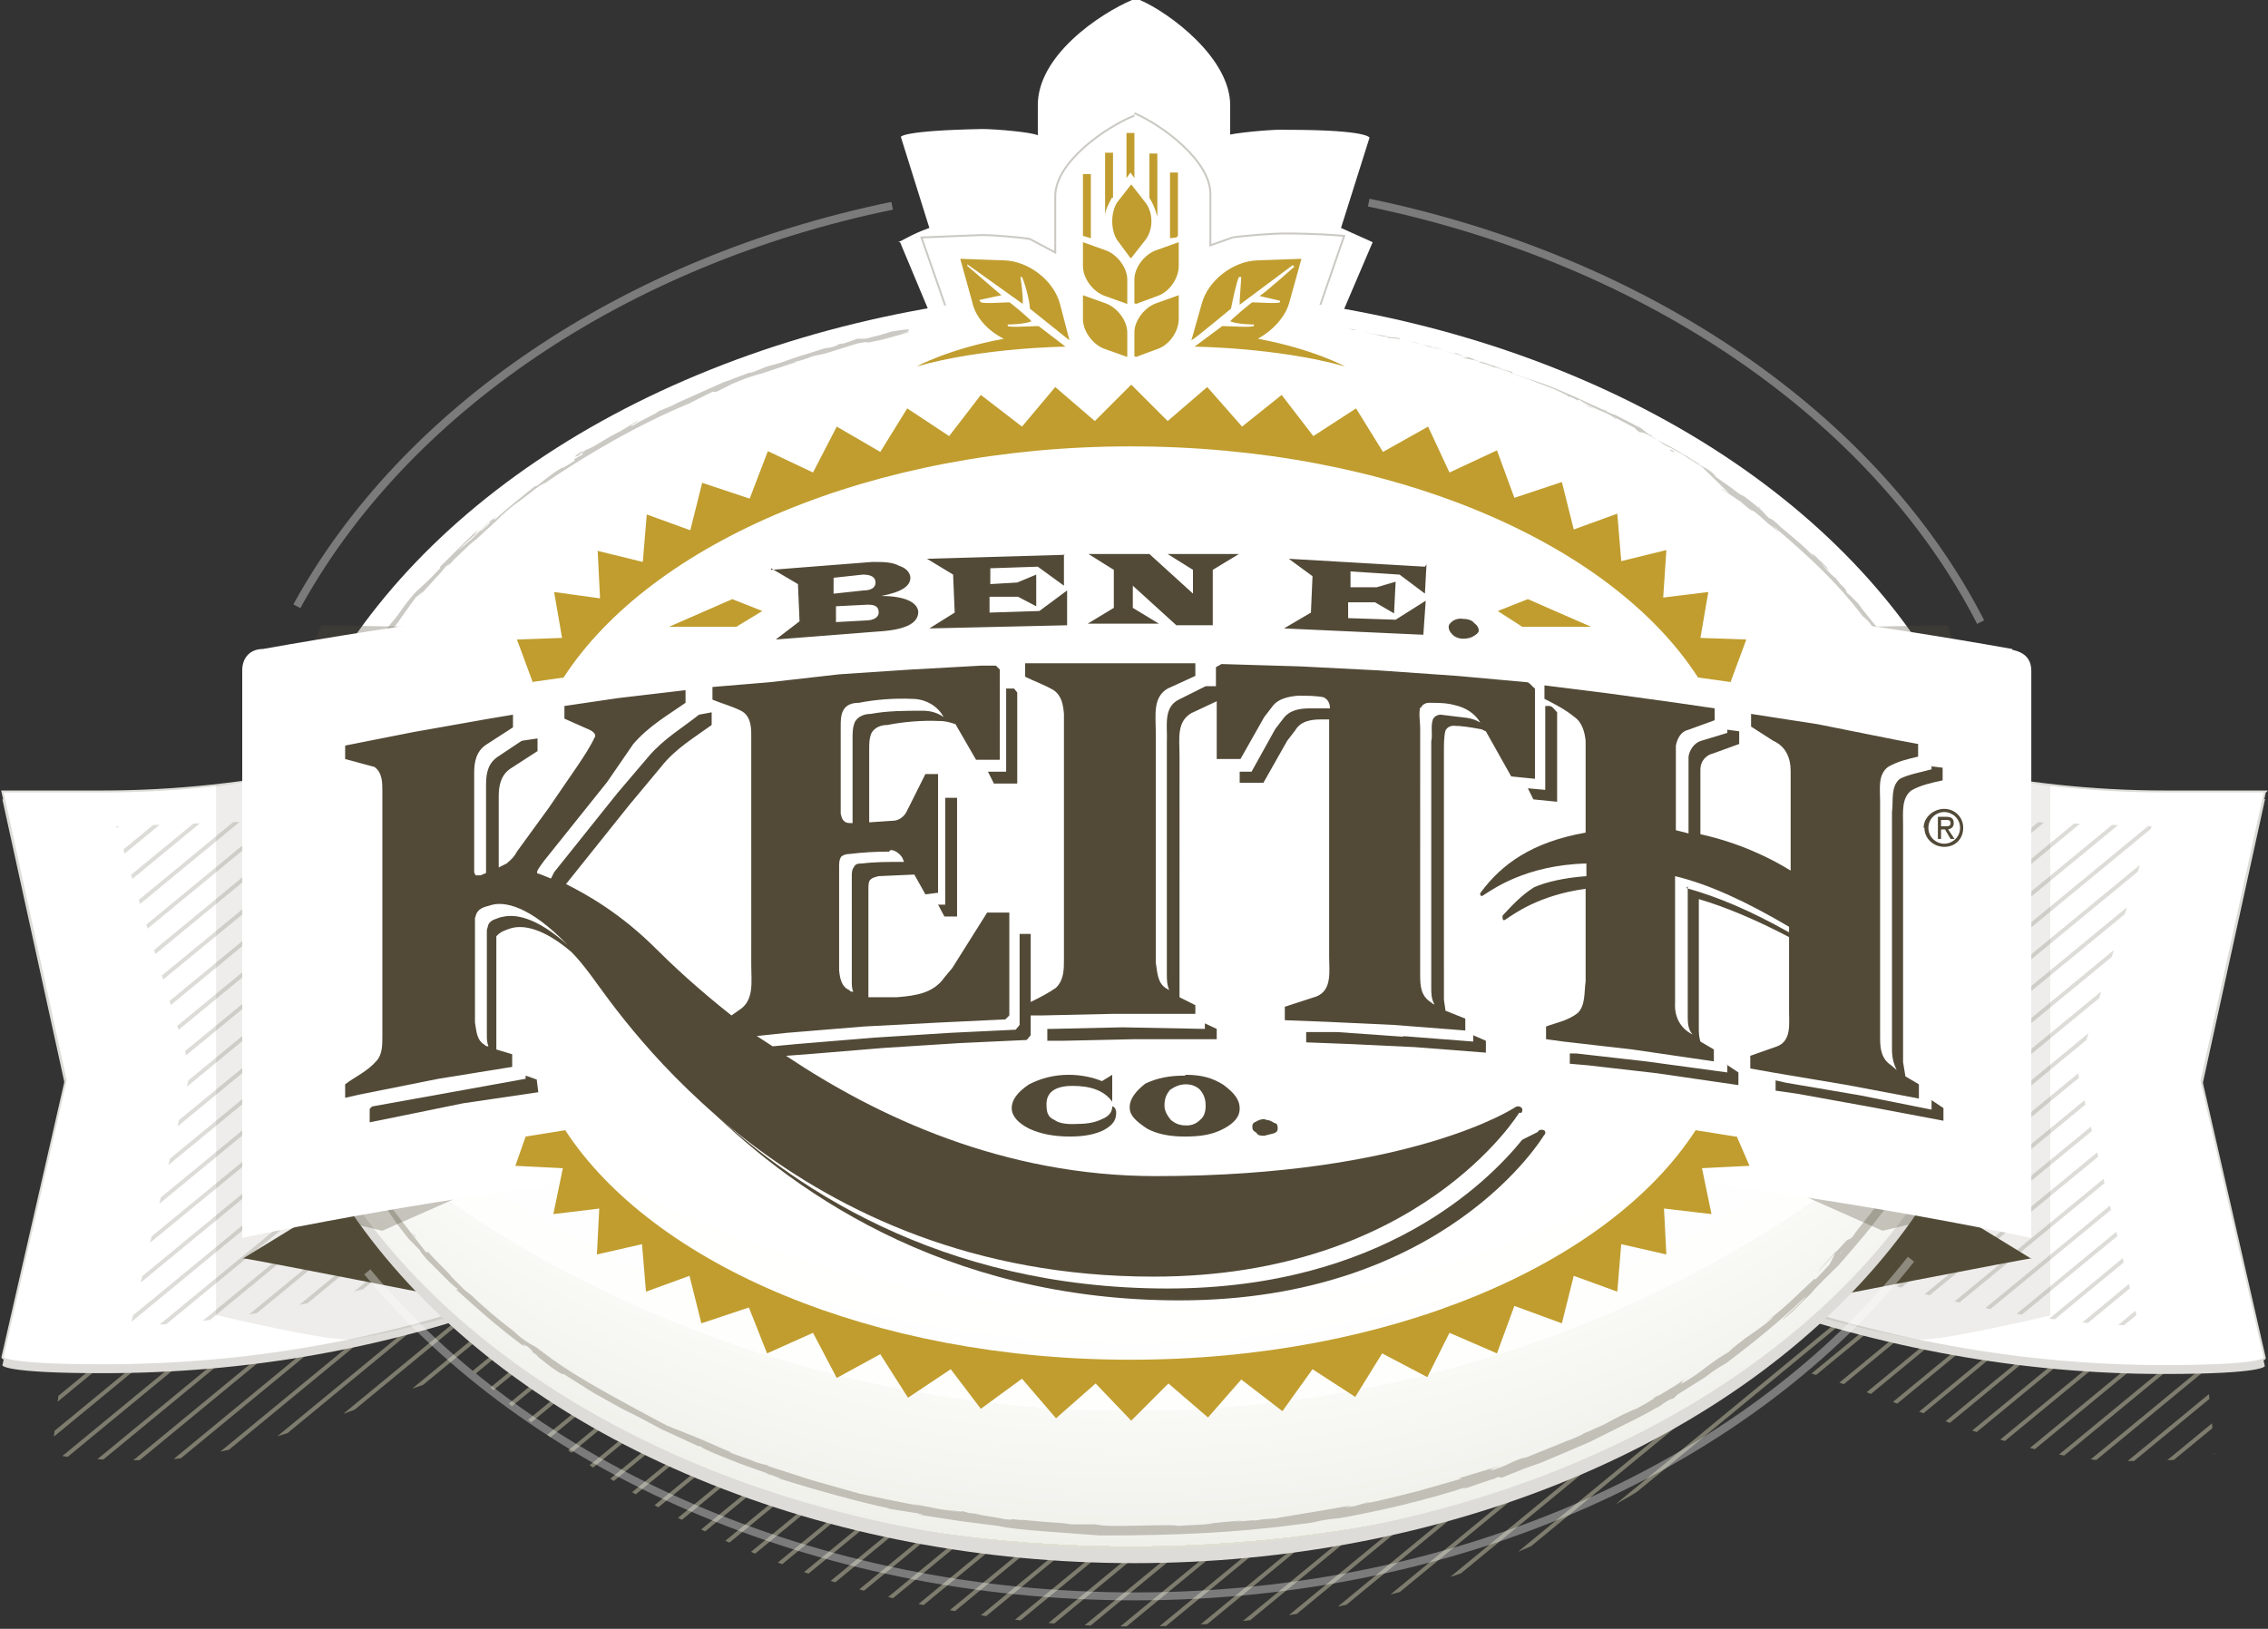 <?xml version="1.0" encoding="UTF-8"?>
<svg xmlns="http://www.w3.org/2000/svg" xmlns:xlink="http://www.w3.org/1999/xlink" id="Layer_1" viewBox="0 0 286.5 205.8">
  <rect x="0" y="0" width="286.5" height="205.8" fill="#333333" stroke="none"/>
  <style>.st0{fill:#FFFFFF;} .st1{clip-path:url(#SVGID_2_);} .st2{fill:#FFFFFF;stroke:#494936;stroke-width:0.5;stroke-miterlimit:10;} .st3{fill:#FFFFFF;stroke:#7D7C6E;stroke-width:0.5;stroke-miterlimit:10;} .st4{fill:#DDDCD8;} .st5{fill:#FFFFFF;stroke:#DDDCD8;stroke-width:0.25;stroke-miterlimit:10;} .st6{clip-path:url(#SVGID_4_);} .st7{fill:#FFFFFF;stroke:#DDDCD8;stroke-width:0.5;stroke-miterlimit:10;} .st8{clip-path:url(#SVGID_6_);} .st9{opacity:0.1;fill:#514A37;} .st10{opacity:0.3;fill:none;stroke:#514A37;stroke-width:0.242;stroke-miterlimit:10;} .st11{fill:#514A37;} .st12{fill:url(#SVGID_7_);} .st13{opacity:0.3;} .st14{opacity:0.3;fill:#514A37;} .st15{opacity:0.7;} .st16{opacity:0.5;fill:none;stroke:#FFFFFF;stroke-miterlimit:10;} .st17{fill:#C09D2E;} .st18{fill:#524A37;}</style>
  <path d="M113.4 30.6c.3 0 1.7-1 4-1.8l-3.6-11.5s0-.8 10.3-1c1.6 0 6.3.4 7 .8v-3.7C131 7 139 1.7 143 0h1c3.7 1.6 11.4 7.3 11.4 13.3V17c1.5-.3 5.7-.7 7.2-.6 10.3 0 10.4 1 10.4 1l-3.6 11.4 4 1.8-4.7 11c-.2 0-.5 0-.8-.2-7.5-3-15.7-4.5-24.2-4.5-8.2 0-16 1.4-23.4 4l-2 .7-4.6-11z" class="st0"></path>
  <defs>
    <path id="SVGID_1_" d="M280 110h-12.3c-5.3 0-10.7-.4-16-1C241.6 69.7 197 40 143.2 40 89.5 40.2 44.7 69.8 35 109c-5.4.6-10.8 1-16.2 1H6.6l4 36.5-4 37s0 1 12.2 1c12.6 0 28.6-8 40.7-11.5 19.6 19 48.7 32.5 83.8 32.5S207.5 192 227 173c12.2 3.4 28 11.6 40.8 11.6 12 0 12-1 12-1l-3.8-37 4-36.5z"></path>
  </defs>
  <clipPath id="SVGID_2_">
    <use xlink:href="#SVGID_1_" overflow="visible"></use>
  </clipPath>
  <g class="st1">
    <path d="M-356.5 193l678.8-559M-354.5 195.3l678.8-559M-352.6 197.7l679-559M-350.6 200l678.8-559M-348.7 202.4l679-559M-346.7 204.8l678.8-559M-344.7 207.2l678.8-559M-342.8 209.6l678.8-559M-340.8 212L338-347M-339 214.3l679-559M-337 216.7l679-559M-335 219l679-559M-333 221.5l678.8-559M-331 223.8l678.8-559M-329 226.2l678.8-559M-327 228.6l678.7-559M-325 231l678.7-559M-323.2 233.4l678.8-559M-321.2 235.7l678.8-559M-319.3 238l678.8-559M-317.3 240.5l678.8-559M-315.4 243l679-559M-313.4 245.3l678.8-559M-311.4 247.6l678.8-559M-309.5 250l678.8-559M-307.5 252.4l678.8-559M-305.6 254.8l679-559M-303.6 257l678.8-558.8M-301.6 259.5l678.8-559M-299.7 262L379-297M-297.7 264.3l678.8-559M-295.8 266.7l679-559M-293.8 269L385-290M-292 271.4l679-559M-290 273.8l679-559M-288 276.2l679-559M-286 278.6l678.8-559M-284 281l678.8-559M-282 283.3l678.8-559M-280 285.7l678.7-559M-278 288l678.7-559M-276.2 290.4l678.8-559M-274.2 292.8l678.8-559M-272.3 295.2l679-559M-270.3 297.6l678.8-559M-268.4 300l679-559M-266.4 302.3l678.8-559M-264.4 304.7l678.8-559M-262.5 307l678.8-559M-260.5 309.5l678.8-559M-258.6 312l679-559M-256.6 314.2l678.8-559M-254.6 316.6l678.8-559M-252.7 319L426-240M-250.7 321.4l678.8-559M-248.8 323.7l679-559M-246.8 326L432-233M-244.8 328.5l678.8-559M-243 331l679-559M-241 333.3l679-559M-239 335.6l679-559M-237 338l678.8-559M-235 340.4l678.8-559M-231 345.2l678.7-559M-229.2 347.5l678.8-559M-227.2 350l678.8-559M-225.3 352.3l679-559M-223.3 354.7l678.8-559M-221.3 357l678.8-559M-219.4 359.4l678.8-559M-217.4 361.8l678.8-559M-215.5 364.2l679-559M-213.5 366.6l678.8-559M-211.5 369l678.8-559M-209.6 371.3l678.8-559M-207.6 373.7l678.8-559M-205.7 376l679-559M-203.7 378.4l678.8-559M-201.8 380.8l679-559M-199.8 383.2l678.8-559M-197.8 385.6l678.8-559M-196 388l679-559M-194 390.3l679-559M-192 392.7l679-559M-190 395l678.8-559M-188 397.5l678.8-559M-186 400l678.7-559M-184 402.2l678.7-559M-182.2 404.6l679-559M-180.2 407l678.8-559M-178.3 409.4l679-559M-176.3 411.7l678.8-559M-174.3 414l678.8-559M-172.4 416.5l678.8-559M-170.4 419l678.8-559M-168.5 421.3l679-559M-166.5 423.6l678.8-559M-164.5 426l678.8-559M-162.6 428.4l678.8-559M-160.6 430.8l678.8-559M-158.7 433.2l679-559M-156.7 435.5l678.8-559M-154.7 438L524-121M-152.8 440.3l678.8-559M-150.8 442.7l678.8-559M-149 445l679-559M-147 447.4l679-559M-145 449.8l679-559M-143 452.2l678.8-559M-141 454.6l678.8-559M-139 457l678.7-559M-137 459.3l678.7-559M-135.2 461.7l679-559M-133.2 464L545.6-95M-131.2 466.5l678.8-559M-129.3 468.8l678.8-559M-127.3 471.2l678.8-559M-125.4 473.6l679-559M-123.4 476L555.4-83M-121.5 478.3l679-559M-119.5 480.7l678.8-559M-117.5 483L561.3-76M-115.6 485.5l678.8-559M-113.6 488L565.2-71M-111.7 490.2l679-559M-109.7 492.6L569-66.4M-107.7 495L571-64M-105.8 497.4L573-61.6M-103.8 499.8L575-59.2M-102 502L577-57M-100 504.5l679-559M-98 507L581-52M-96 509.3l678.8-559M-94 511.6l678.8-559M-92 514L586.7-45M-90 516.4l678.7-559M-88 518.8l678.7-559M-86.2 521.2l678.8-559M-84.2 523.5l678.8-559M-82.3 526l679-559M-80.3 528.3l678.8-559M-78.4 530.7l679-559M-76.4 533L602.4-26M-74.4 535.4l678.8-559M-72.5 537.8l678.8-559M-70.5 540.2l678.8-559M-68.6 542.6l679-559M-66.6 545L612.2-14M-64.6 547.3l678.8-559M-62.7 549.7L616-9.3M-60.7 552L618-7M-58.8 554.5l679-559M-56.8 556.8L622-2.2M-55 559.2L624 .2M-53 561.6l679-559M-51 564L628 5M-49 566.3l678.8-559M-47 568.7l678.8-559M-45 571L633.7 12M-43 573.5l678.7-559M-41 576L637.6 17M-39.2 578.2l678.8-559M-37.2 580.6l678.8-559M-35.3 583l679-559M-33.3 585.4l678.8-559M-31.3 587.8l678.8-559M-29.4 590L649.4 31M-27.4 592.5l678.8-559M-25.5 595L653.3 36M-23.5 597.3l678.8-559M-21.6 599.6l679-559M-19.6 602L659.2 43M-17.6 604.4l678.8-559M-15.7 606.8L663 47.8M-13.7 609.2L665 50.2M-11.8 611.5l679-559M-9.8 614L669 55M-7.8 616.3L671 57.3M-6 618.7l679-559M-4 621L675 62M-2 623.4l679-559M0 625.8l678.8-559M2 628.2l678.8-559M4 630.6l678.7-559M6 633L684.6 74M7.8 635.3l678.8-559M9.8 637.7l678.8-559M11.7 640l679-559M13.7 642.5l678.8-559M-233 342.8l678.7-559" class="st2"></path>
  </g>
  <g class="st1">
    <path d="M-356.5 193l678.8-559M-354.5 195.3l678.8-559M-352.6 197.7l679-559M-350.6 200l678.8-559M-348.7 202.4l679-559M-346.7 204.8l678.8-559M-344.7 207.2l678.8-559M-342.8 209.6l678.8-559M-340.8 212L338-347M-339 214.3l679-559M-337 216.7l679-559M-335 219l679-559M-333 221.5l678.8-559M-331 223.8l678.8-559M-329 226.2l678.8-559M-327 228.6l678.7-559M-325 231l678.7-559M-323.2 233.4l678.8-559M-321.2 235.7l678.8-559M-319.3 238l678.8-559M-317.3 240.5l678.8-559M-315.4 243l679-559M-313.4 245.3l678.8-559M-311.4 247.6l678.8-559M-309.5 250l678.8-559M-307.5 252.4l678.8-559M-305.6 254.8l679-559M-303.6 257l678.8-558.8M-301.6 259.5l678.8-559M-299.7 262L379-297M-297.7 264.3l678.8-559M-295.8 266.7l679-559M-293.8 269L385-290M-292 271.4l679-559M-290 273.8l679-559M-288 276.2l679-559M-286 278.6l678.8-559M-284 281l678.8-559M-282 283.3l678.8-559M-280 285.7l678.7-559M-278 288l678.7-559M-276.2 290.4l678.8-559M-274.2 292.8l678.8-559M-272.3 295.2l679-559M-270.3 297.6l678.8-559M-268.4 300l679-559M-266.4 302.3l678.8-559M-264.4 304.7l678.8-559M-262.5 307l678.8-559M-260.5 309.5l678.8-559M-258.6 312l679-559M-256.6 314.2l678.8-559M-254.6 316.6l678.8-559M-252.7 319L426-240M-250.7 321.4l678.8-559M-248.8 323.7l679-559M-246.8 326L432-233M-244.8 328.5l678.8-559M-243 331l679-559M-241 333.3l679-559M-239 335.6l679-559M-237 338l678.8-559M-235 340.4l678.8-559M-231 345.2l678.7-559M-229.2 347.5l678.8-559M-227.2 350l678.8-559M-225.3 352.3l679-559M-223.3 354.7l678.8-559M-221.3 357l678.8-559M-219.4 359.4l678.8-559M-217.4 361.8l678.8-559M-215.5 364.2l679-559M-213.5 366.6l678.8-559M-211.5 369l678.8-559M-209.6 371.3l678.8-559M-207.6 373.7l678.8-559M-205.7 376l679-559M-203.7 378.4l678.8-559M-201.8 380.8l679-559M-199.8 383.2l678.8-559M-197.8 385.6l678.8-559M-196 388l679-559M-194 390.3l679-559M-192 392.7l679-559M-190 395l678.8-559M-188 397.5l678.8-559M-186 400l678.7-559M-184 402.2l678.7-559M-182.2 404.6l679-559M-180.2 407l678.8-559M-178.3 409.4l679-559M-176.3 411.7l678.8-559M-174.3 414l678.8-559M-172.4 416.5l678.8-559M-170.4 419l678.8-559M-168.5 421.3l679-559M-166.5 423.6l678.8-559M-164.5 426l678.8-559M-162.6 428.4l678.8-559M-160.6 430.8l678.8-559M-158.7 433.2l679-559M-156.7 435.5l678.8-559M-154.7 438L524-121M-152.8 440.3l678.8-559M-150.8 442.7l678.8-559M-149 445l679-559M-147 447.4l679-559M-145 449.8l679-559M-143 452.2l678.8-559M-141 454.6l678.8-559M-139 457l678.7-559M-137 459.3l678.7-559M-135.2 461.7l679-559M-133.2 464L545.6-95M-131.2 466.5l678.8-559M-129.3 468.8l678.8-559M-127.3 471.2l678.8-559M-125.4 473.6l679-559M-123.4 476L555.4-83M-121.5 478.3l679-559M-119.5 480.7l678.8-559M-117.5 483L561.3-76M-115.6 485.5l678.8-559M-113.6 488L565.2-71M-111.7 490.2l679-559M-109.7 492.6L569-66.4M-107.7 495L571-64M-105.8 497.4L573-61.6M-103.8 499.8L575-59.2M-102 502L577-57M-100 504.5l679-559M-98 507L581-52M-96 509.3l678.8-559M-94 511.6l678.8-559M-92 514L586.7-45M-90 516.4l678.7-559M-88 518.8l678.7-559M-86.2 521.2l678.8-559M-84.2 523.5l678.8-559M-82.3 526l679-559M-80.3 528.3l678.8-559M-78.4 530.7l679-559M-76.4 533L602.4-26M-74.4 535.4l678.8-559M-72.5 537.8l678.8-559M-70.5 540.2l678.8-559M-68.6 542.6l679-559M-66.6 545L612.2-14M-64.6 547.3l678.8-559M-62.7 549.7L616-9.3M-60.7 552L618-7M-58.8 554.5l679-559M-56.8 556.8L622-2.2M-55 559.2L624 .2M-53 561.6l679-559M-51 564L628 5M-49 566.3l678.8-559M-47 568.7l678.8-559M-45 571L633.7 12M-43 573.5l678.7-559M-41 576L637.6 17M-39.2 578.2l678.8-559M-37.2 580.6l678.8-559M-35.3 583l679-559M-33.3 585.4l678.8-559M-31.3 587.8l678.8-559M-29.4 590L649.4 31M-27.4 592.5l678.8-559M-25.5 595L653.3 36M-23.5 597.3l678.8-559M-21.6 599.6l679-559M-19.6 602L659.2 43M-17.6 604.4l678.8-559M-15.7 606.8L663 47.8M-13.7 609.2L665 50.2M-11.8 611.5l679-559M-9.8 614L669 55M-7.8 616.3L671 57.3M-6 618.7l679-559M-4 621L675 62M-2 623.4l679-559M0 625.8l678.8-559M2 628.2l678.8-559M4 630.6l678.7-559M6 633L684.6 74M7.8 635.3l678.8-559M9.8 637.7l678.8-559M11.7 640l679-559M13.7 642.5l678.8-559M-233 342.8l678.7-559" class="st3"></path>
  </g>
  <path d="M.3 101l8 36.5-8 35s0 1 12.7 1c18 0 35.8-3 53.4-9.6.7-.3 1.3-1 1.3-3V89.5C49.7 97 31.4 101 13 101H.4zM286.2 101h-12.7c-18.3 0-36.6-4-54.6-11.6V161c0 2 .4 2.7 1 3 17.8 6.4 35.6 9.6 53.5 9.6 12.7 0 12.7-1 12.7-1l-8-35 8-36.5z" class="st4"></path>
  <path d="M.3 100l8 36.5-8 35s0 1 12.7 1c18 0 35.8-3 53.4-9.6.7-.3 1.3-1 1.3-3V88.5C49.7 96 31.4 100 13 100H.4zM286.2 100h-12.7c-18.3 0-36.6-4-54.6-11.6V160c0 2 .4 2.7 1 3 17.8 6.4 35.6 9.6 53.5 9.6 12.7 0 12.7-1 12.7-1l-8-35 8-36.5z" class="st5"></path>
  <defs>
    <path id="SVGID_3_" d="M249.3 103.6l22.5.8-9.4 30.8 7.8 32.3c-16.4-.3-35.8-5.6-43.3-10-7.7-4.4 4.5-49.7 4.5-49.7l17.8-4.2z"></path>
  </defs>
  <clipPath id="SVGID_4_">
    <use xlink:href="#SVGID_3_" overflow="visible"></use>
  </clipPath>
  <g class="st6">
    <path d="M109.6 134.2L287-12M111.5 136.6L289-9.6M113.5 139L291-7.3M115.5 141.3L293-5M117.4 143.7L295-2.5M119.4 146L297 0M121.3 148.5L299 2.3M123.3 150.8L300.8 4.6M125.3 153.2L302.8 7M127.2 155.6L304.7 9.4M129.2 158L306.7 11.8M131 160.3l177.7-146M133 162.7L310.7 16.5M135 165L312.7 19M137 167.5L314.5 21.3M139 170L316.5 23.6M141 172.2L318.4 26M143 174.6L320.3 28.4M144.8 177L322.4 30.8M146.8 179.4L324.3 33.2M148.8 181.8L326.3 35.6M150.7 184L328.2 38M152.7 186.5L330.2 40.3M154.6 189L332.2 42.6M156.6 191.3L334 45M158.6 193.6L336 47.6M160.5 196L338 49.8M162.5 198.4L340 52.2M164.4 200.8L342 54.6M166.4 203.2L344 57M168.3 205.5L346 59.3M170.3 208L347.8 61.6M172.3 210.3L349.8 64M174.2 212.7L351.8 66.5M176.2 215L353.7 69M178 217.4L355.8 71.2M180 219.8L357.7 73.6M182 222.2L359.7 76M184 224.6L361.5 78.4M186 227L363.5 80.7M188 229.3L365.4 83M190 231.7L367.3 85.5M191.8 234L369.4 88M193.8 236.5L371.3 90.3M195.8 238.8L373.3 92.6M197.7 241.2L375.3 95M199.7 243.6L377.2 97.4M201.6 246L379.2 99.8M203.6 248.3l177.5-146M205.6 250.7L383 104.5M207.5 253L385 107M209.5 255.5L387 109.3M211.4 258L389 111.6M213.4 260.2L391 114M215.4 262.6L393 116.4M217.3 265l177.5-146.2M219.3 267.4l177.5-146.2M221.2 269.8l177.6-146.2M223.2 272l177.5-146M225 274.5l177.7-146.2M227 277l177.6-146.3M229 279.3L406.7 133M231 281.7l177.6-146.2M233 284l177.5-146.2" class="st7"></path>
  </g>
  <defs>
    <path id="SVGID_5_" d="M37.3 103.6l-22.6.8 9.4 30.8-7.6 32.3c16.4-.3 35.8-5.6 43.3-10S55 107.8 55 107.8l-17.7-4.2z"></path>
  </defs>
  <clipPath id="SVGID_6_">
    <use xlink:href="#SVGID_5_" overflow="visible"></use>
  </clipPath>
  <g class="st8">
    <path d="M-106.4 124.2l177.6-146M-104.4 126.6L73-19.6M-102.4 129L75-17.2M-100.5 131.4L77-14.8M-98.5 133.8L79-12.4M-96.6 136L81-10M-94.6 138.5L83-7.7M-92.7 141L85-5.4M-90.7 143.3L86.8-3M-88.7 145.7L88.8-.5M-86.8 148L90.8 1.8M-84.8 150.4L92.7 4.2M-83 152.8L94.8 6.6M-81 155.2L96.7 9M-79 157.5l177.6-146M-77 160L100.5 13.6M-75 162.3L102.5 16M-73 164.7L104.4 18.5M-71 167L106.3 21M-69 169.4L108.3 23.2M-67.2 171.8L110.3 25.6M-65.2 174.2L112.3 28M-63.3 176.6L114.3 30.4M-61.3 179L116.2 32.7M-59.4 181.3L118.2 35M-57.4 183.7L120 37.5M-55.4 186L122 40M-53.5 188.5L124 42.3M-51.5 190.8L126 44.6M-49.6 193.2L128 47M-47.6 195.6L130 49.4M-45.6 198L132 51.8M-43.7 200.4L133.8 54.2M-41.7 202.7L135.8 56.5M-39.8 205L137.8 59M-37.8 207.5L139.7 61.3M-36 210L141.8 63.6M-34 212.2l177.6-146M-32 214.6L145.7 68.4M-30 217L147.6 70.8M-28 219.4L149.5 73.2M-26 221.8L151.4 75.6M-24 224L153.3 78M-22 226.5L155.3 80.3M-20.2 229L157.3 82.6M-18.2 231.3L159.3 85M-16.3 233.7L161.3 87.5M-14.3 236L163.2 89.8M-12.4 238.4L165.2 92.2M-10.4 240.8L167 94.6M-8.4 243.2L169 97M-6.5 245.5L171 99.5M-4.5 248L173 101.6M-2.6 250.3L175 104M-.6 252.7L177 106.5M1.4 255L179 109M3.3 257.4l177.5-146.2M5.3 259.8l177.5-146.2M7.2 262.2L184.8 116M9.2 264.6l177.5-146.2M11.2 267l177.5-146.2M13 269.3L190.7 123M15 271.7l177.6-146.2M17 274l177.6-146" class="st7"></path>
  </g>
  <path d="M27.5 166.2s14.7 3.5 17 3C68 165 75 158 75 156.3V85c-15.7 7.5-31.7 13.4-47.7 14.2v67zM259 166.2s-14.7 3.5-16.8 3c-24-4.2-31-11.4-31-13V85c16 7.5 32 13.4 47.8 14.2v67z" class="st9"></path>
  <path d="M143.3 14.3c3.5 1.5 9.6 6 9.6 10.2V31l2.8-1c1.2-.2 5-.5 6.5-.5 4 0 6.2.2 7.6.3l-3 8.7-.6 2 2 .6 1.8.8-3 6.7c-7.6-2.6-15.6-4-23.7-4-8.2 0-16.3 1.4-24 4.2l-3.2-7c.6 0 1.2-.3 2-.6l2-.6-.7-2-3-8.6 7.5-.3h.2c1.5 0 5 .3 6 .5l3.2 1.7v-7.1c0-4.3 6.3-8.7 10-10.2" class="st10"></path>
  <path d="M256.6 159c-.6 0-28.8 5.5-28.8 5.5l5.4-10.4 7.5-4.8 16 9.8zM30.8 159c.6 0 28.6 5.5 28.6 5.5L54.2 154l-7.5-4.8-16 9.8z" class="st11"></path>
  <g>
    <ellipse cx="143.3" cy="118" class="st4" rx="110.3" ry="79.5"></ellipse>
  </g>
  <g>
    <radialGradient id="SVGID_7_" cx="142.9" cy="31.3" r="182.1" gradientTransform="matrix(1 0 0 .939 0 12.07)" gradientUnits="userSpaceOnUse">
      <stop offset="0" stop-color="#FFF"></stop>
      <stop offset=".6" stop-color="#FFF"></stop>
      <stop offset=".7" stop-color="#FFF"></stop>
      <stop offset=".8" stop-color="#FEFEFD"></stop>
      <stop offset=".8" stop-color="#F9F9F6"></stop>
      <stop offset=".9" stop-color="#F0F0EB"></stop>
      <stop offset=".9" stop-color="#E4E4DA"></stop>
      <stop offset=".9" stop-color="#DFDFD3"></stop>
    </radialGradient>
    <ellipse cx="143.3" cy="116.2" class="st12" rx="110.3" ry="79.5"></ellipse>
  </g>
  <g class="st13">
    <path d="M170.3 41.5l.6.2h.5l-1.2-.2zM175.3 42.7c1 0 2 .3 1.4 0l-2-.2-1.2-.3-1.6-.3 3.4.6c.3 0 0 0 0 0zM237.8 80.4l-.3-.4.3.4zM249.5 123.8v-.5.5zM247.8 131.4v-.4.4zM237.8 80.4l.7 1-.7-1zM185.3 45h-.6.6zM223.8 65.8l-.3-.3s-.2 0-.3-.2l.6.5zM211 56.8l.6.3c-.2 0-.5 0-.7-.3zM188.6 46.5h-.5.6zM232 73.4zM97.2 46.4zM114.8 42h-.3.3zM242.2 144.6c.2-.3 0-.2 0 0zM126.3 192c1.5.2-2.5-.3-.2 0 0 0 2 .2.3 0zM185.7 45.3c.2 0 .4 0 .6.2l-.6-.2zM126 192H126.2zM220.3 169.2s.2 0 .3-.2l-.3.2zM237.8 151.8l-.4.5c0-.2.2-.3.4-.5zM209.6 176.3c-.3 0-.4.2-.8.4h.2l.6-.4zM197.7 182.2h.2l.3-.2-.6.2zM61.7 66c.3 0 .4-.2.5-.3 0 0 1.4-1.2-.5.3zM185.3 45.2h.4-.4zM209.4 177l-1.8 1 1.8-1zM48.3 152l-.3-.5.3.4zM202 181c-.4 0-.8.2-1.2.4h-.2l1.3-.5zM62.2 65.7z" class="st11"></path>
    <path d="M73.6 57.4c-1.8 1-.8.6-1 .8-2.2 1.4-1 .6-1.8 1-1.3.8-2.2 1.6-3 2.2-.2 0-.4.2-.2 0-1.2 1-3.8 3-5 4.2H62h.3L61 67l.6-.7-.7.7c-.8.5 1-1 .8-1l-2 2-2 1.7 1-1c.4-.3.7-.6 0 0l1.7-1.5c-1.4 1 1-1-.3 0-2.2 2-2.3 2.3-4.4 4.3-.4.5.2 0-.2.4-2.8 3-2.4 2-4.3 4.5-.5.6-.6 1-2 2.6l.4-.5c-1.7 2.2-.8 1.3-2.6 3.7.4-.5 1.4-1.8 1-1.5L46.6 83l-.2.3c-1.6 2.5-3.2 5.4-4.6 8.4 0-.2.3-.7 0 0-1.8 3.8-3.4 8.3-4.3 12.3l-.2 1.5c0 .3-.2.6 0 .2l-.2 1c0 .8-.2 1 0 .5-.6 2.7-1 8-.8 10.8v-.6c0 2.3.2 2.6.4 4.7v-.3c.3 5 1.8 10.2 3 13.8.3.6 1.7 4.6 2 4.8l1 2.4 1.6 3c.5 1 1 1.3 1.6 2.4v.2l1 1.5.4.8.8 1-.6-1 1.8 2.7.7 1 .2.3 1.4 1.8 1.6 1.6-1-1c1.6 1.6.2.3 1.7 2-.3-.4 0 0 0 0l1.8 1.8c.7.7 1.4 1.5 2.2 2h-.3c2.4 2.2 5.2 4.7 8.3 7-1-1-.8-.8 0 0l.4.2c.6.4-1-.7.3 0 1.2 1 .7.8 0 .3l1.5 1-.4-.2c.6.5 2.4 2 3.3 2.4h.2l3.8 2.4 3.6 2 2 1 3 1.6 3.7 1.7c1.7.8.5.2 1.3.5 0 .2 2.6 1.2 1.3.7l3.5 1.4 4.2 1.5c-.4 0-1-.3-.6-.2l1.6.6h-.2c4.4 1.4 10.2 3 14 3.8h-.3l3.8.6c1.8.4-1 0 .3.2l5.2.8 4.7.6c1.2.3 3.5.5 6 .7l6.8.5h-.2 1.3c7.7 0 16-.3 24-1.4 3-.3 1.6-.4 5.2-.8l-1 .2c5.8-1 11.8-2.4 17.3-4.2-.3 0-.3.2-.8.3.6 0 1.6-.5 2.6-.8l1.2-.4c.3 0 .5-.2.5-.2.8-.2.2 0 .7 0l3.5-1.4s-.3 0-.5.2l2-.7.7-.3 5.4-2.3 2-1 1.6-.8s3.5-1.7 4.6-2.4l.6-.3c.7-.5 1.4-1 1.8-1l.5-.5 3.5-2.2c1-.8 2-1.4 2.7-1.8 3.7-2.8 7-5.5 10-8.4 0 .3-3.3 3.2-3 3 1.4-1 2.5-2.3 3.6-3.3 1-1.2 2.2-2.3 3.6-3.7l-.6.7c2.6-3 5-5.7 7-8.6v.3c-.2 0-.3.2-.4.4l1-1.3-.5.6c-.5.4 0-.2.4-1l1-1.5c-.6 1 1.8-3 1-1.3l.4-.8c.4-.6.5-.8.2 0l1.8-3.6-.3.7 1.7-3.8v.4l.8-2 .7-2 1.5-4.5.4-1.4.5-1.8-.2.8c.3-.8.4-1.6.5-2.4 0-.7.2-1.5.4-2.2l-.2 1.3.3-1.6v-1.5 1.8c0-1.7-.2.2 0-2l.3-2.6c0-.8 0-1.7.2-3 0-.3 0 .3 0 0v-2.3-1.5c0-.6 0-1-.2-1.2v.2-.6-.8c-.2-2.4 0 .7-.3-2v.5c0-1.3-.2-2.6-.6-4 0-.6 0-1.2-.3-1.8 0-.7-.3-1.3-.5-2 0-.7.6 2.3.5 1.4-1-3.6-2.4-7.4-3.8-10.6v.6l-.6-1.6-1.2-2.5.2.4c-1-2.3-2.5-4.5-4.6-7.5l.3.3c-.7-1.2-2-3-3-4.3-.4-.4-1-1-.7-.6-3-4-6.2-7-9.4-9.8l.6.5-2.8-2.4 1 1-2-1.6c1.3 1 0 0-.5-.5-1.5-1.3-.4 0-2.4-1.8l-2.4-1.6c-.3-.3 1 .6 1 .6L215 59c.6.4 1.3 1 1.8 1.2-1-1-1.3-1-2.2-1.5l-2-1.4.5.4c-.7-.4-1.5-1-2.4-1.4l-3-1.6c2.2 1 .4 0 .6.2l-1-.8-3.3-1.7c-.2 0-1.3-.5-1-.5-1.4-.6.3.2.2.2-2.2-1-5-2.4-8.2-3.6l-6-2c-.7-.3 1 .2 1 .2-1.5-.5-2.6-1-4-1.3.4 0 0 0-.3-.2-1-.3-.7 0-2-.6 0 0 .4 0 1 .3l-4-1c-.2-.2 1 0 1.4.2l-4.2-1 1 .2c-.6 0-.3 0 0 0l2 .6-1-.3c1 .4 3.8 1 5.6 1.6h-.8l2 .4c.4 0 .6.3-.3 0 1.3.5 1.2.3 2.3.8l1.3.4-.7-.3c2.3 1 3.7 1.3 4.5 1.7l2.6 1 1.5.7.2.2c.4 0 1 .4 1 .4 1 .5-.3 0 .4 0 .7.5 1.8 1 2.7 1.4 1 .4 1.7.8 1.8 1 .7.2-1.3-.8.3 0l3.2 1.7c-.4-.2-1.7-1-.4 0 .6 0 1.2.4 2 .8.6.4 1.3 1 2 1.2l1.4.8 2.8 1.8 1.8 1.3 1.7 1.2c.5.4 1 .8 1.5 1 .3.2 2 1.5 3 2.5l-.8-.7 1 1c.3 0 .7.4 1.4 1l-.3-.2c1.4 1.2 3 2.4 4.7 4.2 0 0-1.3-1.5.6.3l-.4-.4c0 .2.6.5 1 1l-1-.8 1.2 1 .3.5-1-1c.8 1 1.6 1.8 2 2-.2 0 0 0 .4.6 1.3 1.3.4.4 1 1.3.5.3 1.2 1.2 1.3 1.2l.5.7 1.6 2 .6.7v-.3 0c2 2.6 3.8 5.6 5.3 8.4L244 91c.6.8 1 1.7 1.3 2.3l.3 1c.5 1.4.7 1.5 1.3 3.5-.6-1.4 0 .5-.6-1.4l1.4 4.2c-.3-.7.3 1.4.5 2.2l-.3-1.3.7 2.8-.2-.5c.8 3.8 1.3 7 1.3 10v-.7-.5V123c-.3 1.8-.6 2.2-.4 1v-.5c0-.6.2-1.4 0-.7v.3c0 .7-.4 3.2-.4 2.6-.2 1.3 0 .6.2-.4l-.6 3-.7 2.8v-.3c-.2.8-.3 1.3-.5 1.6v.6c-.2.2-.2.3-.5 1.4-.5 1.3 0-.5-.7 1.8-.6 1.3-.2.2 0-.3-.4 1-.8 1.8-1 2.6l-1 2 .4-1-.8 1.7.2-.6-.5 1c-.3.8.3-.3-.2 1l-1.5 2.6 1-2-1 1.6.2-.4c-1.4 2.3-.5 1.2-2 3.5l-.6 1c.6-1 .3-.4-.2.5-1 1.4-1 1.6-1.7 2.3l.7-.8-1.4 2 .3-.6c-.7 1.2-2 2.5-3 4-.7.6-.2 0-.8.5l-3 3.3-.6.7c.7-1 1.6-1.8 2.4-2.8L231 160l2-2.2c-.8 1-.7.8-.4.4l-3.3 3.5v-.2c-2 1.8-3.4 3.4-6.2 5.5l1-.7c-.3.4-1.6 1.4-2.5 2l-1 .7s-2 1.5-2.2 1.8l-1.3.8c-2.3 1.6-2.5 2-4.8 3.3.6-.6-.4 0 1-1l-1.4 1-2.8 1.7-1.3.8s-1.4.7-.6.4c-1.2.4-3 1.3-4.6 2.2-1.7.7-3.3 1.6-4.5 2l-5.7 2.3.3-.2c-2.4.8-1.4.7-4 1.6-1.4.2 1.3-.6.5-.4l-5 1.5h.5l-5.6 1.6c-1.7.4-4.6 1.2-6.8 1.6.6-.2 1-.2.5-.2l-1.7.5-2.2.3c.6 0 1.2-.2 1.8-.4l-3.4.6-6 1h.4c-1.7.2-1.4 0-3 .3h-.6l-6 .5c.6 0 1.4 0 2.4-.2 1 0 1.8-.2 2.6-.3l-2.4.2-2 .2h1.4l-5.4.3c.4-.2-5.8 0-7.4 0-1 0-2 0-3-.2h-3c-1-.2-2-.2-3.2-.3l-3.3-.3c1.6.3-1.3-.2-1 0-1 0-1.5-.2-1.6-.2l-3-.5h.8c-2.3-.2-1 0-2.5-.4.3.2-.8 0-2.2-.2l2 .4-3-.5-3-.6 1 .3-4-.8-3.8-.8c-.3 0-.7-.3 0 0l-6-1.7-5.6-1.8h.3c-.8-.2-1.4-.3-2.3-.7 0 0 .3 0 0 0l-2.8-1s.4 0 .7.2l-4.6-2-4-1.6-1.5-.8-2.6-1.4c-4-2.2-7-3.8-10.4-6.2l-2-1.5c-1-.5-2-1.2-2.8-2-2-1.5-4-3.2-5.5-4.7.5.5 0 0-.7-.5l-1.8-1.8.2.2c-.4-.6-2-2-3-3.2h-.3L49 152l-2-3c-.4-.7-1-1.5-1-2l-1-1.3-.8-1.6-1.6-3-1.6-3.8.3.6-1-2c0-.3-.2-.6-.3-.8 0-.4-.3-.7-.4-1v-.7c-1.2-3.2-1.8-6.6-2.4-10l.2.8c-.2-.8-.3-2.4-.4-3.6l-.2-2v-2c-.2-1.2 0-2.5 0-3.5V110c.2-.5.2-.4 0 .3l.6-3.4v.7c0-1.7 0-1.6.3-2.6l.4-2 .6-1.4c0-.2 0-1.2.5-2.2.2 0 0 .3 0 .5 1-3 1.4-4.3 2.2-6.2v-.3L40 97.3s.6-1.7 0-.3c.4-.7.7-1.7 1-2.7.5-1 1-2 1.3-3l.6-1c0-.5.3-.8.6-1.3l.6-1 1-1.7c-.2 0 .5-1-.2 0l-.4.7s0 .2-.2.3l-1 2c.3-.7.6-1.4 1.2-2.3l.5-1.2 2.5-3.3 5-7 1-.8-.8 1c1-1.3 3.3-3.6 3.5-4 1.5-1.4-.8 1 1.2-1l-.3.2c1.2-1 2-2 3-2.7l2.6-2.4c1-1 1.8-1.7 2.8-2.4l1.6-1.2c.6-.5 1.2-1 2-1.3l-.8.5C74 57.5 80.5 53.7 87 51l3-1.5h.5l2-1c1.2-.5 2.4-1 3.7-1.3l4.5-1.5h-.5c.7 0 1.7-.4 2.5-.7l1.4-.3 1-.3 3.2-1c2.5-.5-.4.3 3.2-.5 1.4-.4 3.8-1 3.3-1l-1.4.3 1.2-.3c.2-.2 1-.5-2 0l-2 .6h-.7c.6 0 1.2 0 1.8-.3l-2.4.6h-1l-2 .7c-.2 0 1-.3-.4 0-1 .3 1-.2-.6.3-1 .3-.7 0-2 .5l.6-.2-3.2 1-2 .7-1.4.4c-.3 0-1.8.7-2.7 1 1.6-.8-3.5 1.3-3 1l-6.7 3 .6-.2-2.4 1c0 .2-2 1-3 1.7-1.4.6 1-.7.4-.5l-2 1.2-1.5.8-2 1.2c-1.6.8-.4 0-2 1.2-1 .4.5-.6.6-.6zm-32 34.3l.5-1c0 .3 0 .6-.3 1zm-1.4 3.7l.6-1.6v.4l-.6 1.2zm4-7.4l-.5.8c0-.3.3-.6.5-1v.2z" class="st11"></path>
    <path d="M44.6 87s0-.2.2-.3l-.2.3v0zM237.4 80zM45.7 148.2v-.3zM222.3 64.2l-.2-.2s.2 0 .3.2zM214.6 58.7l-1-.8 1 .7zM208.4 55h-.2.2zM238.4 151.7l-.2.2.2-.3zM250 119.7v1c0-.5.2-1 0-1zM209.6 177h-.2.2zM250 122.4v-1.6 1.6zM179 43.4h-.3.4zM178.7 43.3h-.4.4zM177.5 43l.8.2-.8-.2zM188.3 46zM191 47l-2.5-.8c.4 0 2 .7 2.6 1zM202.2 52l-2.2-1c.4.2 1 .5 0 0 2.6 1.4-.7-.3 2.2 1zM209 55.6c-1.2-.6 0 0 0 0 .6.4.8.5 0 0zM245.8 94.8c.3 1 0 0 0 0zM249 104.8v-1l-.2-.4zM249.6 111v-.5 1.7zM199.8 181.2h.3c.8-.3.8-.5-.2 0zM161.6 191.8l-2.2.3c1 0 1.8 0 2.2-.2zM52.5 156.3l.5.6-1-1.2.5.5z" class="st11"></path>
  </g>
  <path d="M245.5 153.7l-7.5-8.4-18.7 2 18.5 8.2M40.7 153.7l7.5-8.4 18.7 2-18.6 8.2" class="st14"></path>
  <g>
    <path d="M249 87.2L246 79l-23 .4 22.8 9.8M37.2 87.2l3.4-8.2 23 .4-22.8 9.8" class="st14"></path>
  </g>
  <g class="st15">
    <path d="M46.4 160.7c20.4 24.6 56.2 41 97 41 41.5 0 78-17.2 98-42.6M112.7 26c-34 7-61.7 26-75.2 50.6M250.2 78.6c-13.2-25.8-42-45.7-77.3-53" class="st16"></path>
  </g>
  <path d="M254.2 82c-73-13-148-13-221 0-1.5 0-2.6 1-2.6 2.7v71.7c74.5-15.4 151.4-15.4 226 0V84.8c0-1.7-1-2.4-2.4-2.7z" class="st0"></path>
  <g>
    <path d="M143.3 45v-3c0-1.5 1.3-3.2 2.8-3.7l2.8-1v3c0 1.6-1.2 3.3-2.7 3.8l-2.7 1zM142.4 45v-3c0-1.5-1.3-3.2-2.8-3.7l-2.8-1v3c0 1.6 1.3 3.3 2.8 3.8l2.8 1zM143.3 38.3v-3c0-1.5 1.3-3.2 2.8-3.7l2.8-1v3c0 1.6-1.2 3.3-2.7 3.8l-2.7 1zM142.4 38.3v-3c0-1.5-1.3-3.2-2.8-3.7l-2.8-1v3c0 1.6 1.3 3.3 2.8 3.8l2.8 1zM142.8 32.6l-1.7-2.3c-.8-1.3-.8-3.4 0-4.7l1.8-2.3 1.8 2.3c1 1.3 1 3.4 0 4.7l-1.8 2.3zM142.8 21.8l.5.7v-5.7h-1v5.7zM140.4 25h.2v-5.7h-1v8c0-.7.4-1.5.8-2.2zM145.2 25c.5.8.8 1.6 1 2.4v-8h-1v5.5zM137.8 30v-8h-1v7.8l1 .3zM148.6 30l.2-.2v-8h-1v8.3zM127.3 41.5V41s2 0 3-.4c-.3-.4-2.7-2.4-2.8-2.4-.8 0-3 .2-3.6 0l-.2-.3 2.8-.6-4.3-3.7v-.2l7 5V38c0-1.2-.3-3-.3-3h.2c.3.6 1 3 1 4l5 4-1.2-4.6c-.8-3-4-5.4-7-5.5l-5.6-.2 1.5 5.4c.4 2 2 3.7 4 4.7-7 1.3-11 3.5-11 3.5 8.4-2.4 18.8-2.5 18.8-2.5l-3.4-2.6c-1 0-3.3.2-4 0zM158.4 41.5V41s-2 0-3-.4c.3-.4 2.7-2.4 2.8-2.4.8 0 3 .2 3.5 0V38l-2.6-.6c.6-.3 4.4-3.7 4.4-3.7l-.2-.2-6.7 5V38l.2-3h-.3c-.3.6-.8 3-1 4 0 0-4.3 3.6-5 4l1.3-4.6c.8-3 4-5.4 7-5.5l5.6-.2-1.5 5.4c-.5 2-2.2 3.7-4 4.7 7 1.3 11 3.5 11 3.5-8.5-2.4-19-2.5-19-2.5l3.5-2.6c1 0 3.3.2 4 0zM67 86.2l4.2-.6c11-17 39-29.2 71.6-29.2 32.7 0 60.6 12 71.7 29.2l4.3.6h-.2l2-5.4-5.8-.2 1-5.8-5.7.7.4-6-5.7 1.4-.5-6-5.5 2-1.5-6-6 2-2.2-6-6 2.8-2.7-5.8-5.7 3.2-3.4-5.5-5.4 3.5-4-5.2-5 4-4.4-5-5 4.3-4.6-4.6-4.6 4.6-5-4.3-4.2 5-5.2-4-4 5.2-5.3-3.5-3.4 5.5-5.5-3.2-3 5.8L97 57l-2.3 6-6-2-1.5 6-5.5-2-.5 6-5.7-1.4.3 6-5.8-.8 1 5.8-5.7.2 2 5.4z" class="st17"></path>
    <path d="M96.3 77.2l-3.8-1.5-8 3.5H93zM189.2 77.2l3.8-1.5 8 3.5h-8.7zM219.2 143.6l-5-.8c-11 17-38.8 29-71.4 29-32.5 0-60.3-12-71.4-29l-5 .8-1.3 3.7 6 .3-1.2 5.8 5.8-.7-.3 5.8 5.7-1.3.5 6 5.5-2 1.5 6 6-2 2.3 5.8 5.8-2.6 3 5.7 5.5-3 3.5 5.5 5.4-3.6 3.8 5 5.2-3.8 4.3 5 5-4.4 4.5 4.7 4.7-4.7 5 4.3 4.2-4.8 5.2 4 3.8-5.3 5.4 3.5 3.4-5.5 5.7 3 2.8-5.6 6 2.6 2.2-6 6 2.2 1.5-6 5.5 2 .5-6 5.7 1.3-.3-5.8 6 .7-1.2-5.8 6-.3-1.6-3.7z" class="st17"></path>
  </g>
  <g>
    <path d="M97.4 72l12.8-1c1.4 0 2.5 0 3.4.5 1 .3 1.4 1 1.4 1.5 0 1-1 1.8-3.7 2.3 3 0 4.6.8 4.7 2 0 1.5-1.7 2.3-5.2 2.5l-12.8 1 3-2.3-.2-4.7-3.4-2zm8 3l3.7-.4c1 0 1.5-.4 1.5-1 0-.7-.6-1-1.6-1l-3.7.4v2zm.2 3.6l3.7-.2c1.2 0 1.7-.5 1.7-1 0-.8-.5-1-1.4-1l-4 .2v2zM134.4 70v4l-3.3-2.4-6 .2v2l3.4-.2 2.4-1v4l-2.3-1.2H125v2l6.3-.2 3.5-2.6V79l-17.4.4 3.2-2-.2-4.8-3.3-2 17.4-.5zM145.2 70l5.5 5V72l-3.2-2h9l-3.3 2V79h-4.6l-5.5-5v2.8l3.3 2h-9l3.3-2V72l-3.2-2h7.8zM180.2 71.3L180 75l-3.2-2.4-6.2-.4v2h3.3l2.4-.7-.2 4-2.4-1.4h-3.4v2l6 .2 3.8-2.4-.3 4.3-17.6-.8 3.4-2 .2-4.6-3-2.2 17.2 1zM185 78.2c.4 0 1 .2 1.2.5.4.3.6.6.6 1 0 .2-.3.5-.7.7-.3.2-.8.3-1.3.3s-1-.2-1.3-.5c-.3-.3-.5-.6-.5-1 0-.3.2-.5.6-.8.4-.2.8-.3 1.3-.2zM140.5 135.8v3.4c-1-1.4-2.7-2-5-2-2.2 0-3.4.8-3.3 2.5 0 1 .3 1.5 1 1.8.5.4 1.5.6 3 .5 1.2 0 2.2-.2 3-.6 1-.4 1.3-1 1.3-1.6.3 0 .5.4.5.8 0 1-.5 1.6-1.6 2.2-1 .5-2.4.8-4.2.8-2 0-3.7-.3-5.2-1-1.4-.7-2.2-1.6-2.2-2.6s.7-2 2.2-3c1.4-.7 3-1.2 5-1.2 1.5 0 3 .3 4.2.8l1.3-.8zM149.8 135.8c2 0 3.4.4 4.8 1.3 1.3 1 2 1.8 2 3 0 1-.7 1.8-2 2.5-1.5.8-3 1-5 1-1.8 0-3.4-.3-4.7-1-1.5-1-2.2-1.7-2.2-2.7 0-1 .7-2 2-3 1.5-.7 3-1 5-1zm0 1.2c-.8 0-1.4.3-2 .7-.4.5-.7 1-.7 2 0 .7.4 1.3.8 1.8.5.4 1 .7 2 .7.6 0 1.2-.2 1.7-.7.5-.4.7-1 .7-1.8s-.2-1.4-.7-2c-.4-.4-1-.7-1.8-.7zM160 141.5c.3 0 .7.2 1 .4.3 0 .4.3.4.6s0 .5-.5.7l-1.2.3c-.4 0-.8 0-1-.4-.4-.2-.5-.4-.5-.7 0-.3 0-.5.5-.7.3-.2.7-.3 1-.3zM152.2 130l-10.4-.2-9 .2h-.5v1.5h2l9-.2h10.4V130l-1.5-.7v1zM177.4 131l-8.5-.6H165v1.3l5.2.2 8.5.4 9 .7v-1.5l-1.6-.7v.8l-9-.7zM193.7 101l3 .3V90c-.4-.4-.6-.8-1-.8h-.5v10.6l-2.2-.2.7 1.4zM118.5 114.3l.8 1.5h1.6v-15h-1.5v13.5zM125.5 99h3V87.5l-.4-.5h-1v10.5h-2.3l.8 1.6z" class="st18"></path>
    <path d="M194.3 143l-2 1c-4.3 5.3-17.7 18.8-44.8 18.8-28.8 0-48-13-59.2-24 11 11.2 30.6 25.5 60.7 25.5 33.6 0 46-20.8 46-20.8.6-.6-.2-1-.7-.6zM66.4 135.7v.6L57 138l-10 1.8-.3.3v1.7l2-.4 9.8-2L68 138l-.2-1.6-1.4-.5zM244 96.8v.4c-1.4.4-2.8.6-4 1.2-1.2 1-.8 2.7-1 4.2v30c0 1 .2 1.8.6 2.6l-.7-.6c-1.2-.8-1.4-2-1.4-3.4v-30c0-1.6-.3-3.3 1-4.3 1.2-.7 2.5-1 3.8-1.3V94l-2.7-.5-10-2-8.4-1.3v1.6l2.8 1.8c1.6.7 2.2 2.2 2.2 3.8V110c-2.4-1.5-6.4-3.5-11.4-4.6v-8.2c0-1 .7-1.8 1.6-2l3.3-1.2v-1.6l-1.5-.2v.4l-3.3 1c-1 .3-1.5 1.3-1.6 2v9.7l-1.6-.4V94.2c.2-1 .7-1.8 1.6-2l3.3-1.2v-1.5l-4.8-.7-8.7-1.2-8-1v1.7c1.4.7 2.7 1.4 3.8 2.3 1 .7 1.3 2 1.4 3v11.6c-6.8 1.2-10.6 4-13.2 7.5-.3.3 0 .7.3.4 1-.6 5.2-3.8 13-4v1.6c-2.7.2-5 .7-6.6 1.4-1.6 1-2.8 2.3-4 3.6 0 .4 0 .8.5.4.8-.5 4-3 10-3.8V124c-.2 1.4 0 3-1 4-1.3 1-2.7 1.2-4 1.7v1.6l2.2.3 8.7 1 10.3 1.5v-1.5l-1.7-1c-.2-.6-.2-1.2-.2-1.8v-16.2c3.4 1 7.2 2.6 11.4 4.8v9.4c0 1.6.3 3.7-1.5 4.4l-3.4 1.2v1.6l2.8.5 9.5 1.6 9 1.7V137l-1.7-1-.3-1.8v-30c0-1.6-.2-3.3 1-4.3 1.2-.7 2.6-1 4-1.3V97l-1.6-.2zM213.2 112v16.2c0 1 0 1.8.6 2.5-1.6-.8-2.3-2.3-2.2-4v-16c4.2 1 9 3.2 14.4 6.4v.7c-4.8-2.7-9-4.5-13-5.6z" class="st18"></path>
    <path d="M218.2 134.5v1l-10.3-1.4-8.8-1h-.8v1.3l2.3.2 8.7 1 10.3 1.5v-1.6l-1.5-1zM244 140.2l-9-1.8-9.4-1.6-1.3-.3v1.3l2.8.4 9.4 1.7 9 1.7V140l-1.5-1v1.2zM192.2 140.6c.4-.7-.4-1-.8-.7 0 0-13 8.7-45.4 8.7-19.2 0-35.2-7.5-46.7-15.2l2.7-.2 9.7-.8 9.4-.6 8.6-.4.5-.6v-2.5h1.4l9-.2h10.4V127l-2-1V95.4c0-2-.4-4.2 1.5-5.3l3.2-1.5v7.3h3l3-5.3 1-1.3c.7-1 2-1.3 3.3-1.4 1 0 2.3 0 3.2.2.6.3.8.8.8 1.4h-2.5c-1.3 0-2.6.2-3.4 1.3l-1 1.3-3 5.4h-1.5v1.4h3l3-5.3 1-1.3c.7-1.2 2-1.4 3.3-1.4h1v30c0 1.8.4 4.2-1.6 5l-4 1.3v1.7l5.2.2 8.6.4 9 .7v-1.5l-2.5-1-.2-1.4V95c0-1 0-2 .2-2.7.2-.4.6-.6 1-.6 1 0 2.2.2 3.3.4.3 0 .5.2.8.3l3.2 5.7 3 .3V87c-.4-.3-.7-.8-1-.8l-8.8-.8-10-.7-9.8-.5-10-.3-.7.4v2.4h-1.3l-3.4 1.7c-2 1-1.4 3.4-1.5 5.4v29.3c0 .6 0 1.3.3 2l-.5-.3c-1-.7-1-2-1.2-3.2V92.4c0-2-.4-4.3 1.5-5.4l3.5-1.6v-1.6h-21.5v1.7c1.2.6 2.4 1 3.6 1.7 1 .7 1.2 1.8 1.3 3v31c0 1.3 0 2.6-1 3.6-1 .7-2 1.2-3.2 1.8V118h-1.4v11.5l-.5.6-8.3.4-9.5.6-9.7.8-3.2.3-2-1.3 3.8-.4 9.7-.8 9.5-.5 8.4-.4.5-.5v-13h-2.8l-4.4 7-1 1.2c-1.4 2-3.6 2.3-6 2.5h-3.6V112.3c0-.4 0-1 .3-1.2.2-.2.6-.3 1-.4l4.5-.2 1.4 2.5 1.6-.2v-15h-1.6l-2.3 4.6c-.3.7-1 1.3-1.8 1.3l-3 .2v-9.3c0-.7 0-1.3.3-2 .4-.7 1.2-1 2-1 2-.4 4.4-.6 6.6-.5.8 0 1.4.2 2 .4l2.6 4.5h3V84.6l-.5-.5H124l-9 .5-9 .6-8.8 1-7.2.6v1.6c1.2.5 2.4.8 3.6 1.4 1.2.6 1.3 2 1.3 3V122c0 2 .4 4.4-1.5 5.6l-1 .7c-4.3-3.4-7.5-6.4-9.5-8.4-4.4-4.4-8.6-6.8-11.4-8.2l8-10 4-4.8c1.8-2.3 4.2-3.7 6.4-5.3V90l-1.6.3c-2 1.6-4.4 3-6.3 5.2l-4 4.7-8 10-.4.8-1.5-.6c-.7 0 .2-1 .6-1.6l8-10L80 94c2-2.3 4.3-3.6 6.6-5.2v-1.6l-8.5 1-6.8 1v1.6L74 92c.5.2 1.2.5 1.2 1-.6 1.3-1.4 2.5-2.2 3.7l-3.7 5.4-4 5.5c-.3.6-.7 1-1.3 1.5l-1 .5v-9c0-1.4.3-2.7 1.5-3.5l3.4-2.2v-1.6l-2 .3-3 2c-1.2.8-1.5 2-1.5 3.5v11.2l-.7.3h-.5c-.2 0-.2-.2-.3-.4V97.6c0-1.4.3-2.7 1.5-3.5l3.4-2.2v-1.6l-3 .5-9.6 1.7-8.6 1.7v1.7l3.7 1c1 .7 1 2 1 3V131c0 1 0 2.2-.7 3-1.2 1.4-2.7 2-4 3v1.7l1.8-.4 10-2 9.3-1.5v-1.6l-2-.6V118.3c.5-.6 1.2-.8 1.8-1 1.6-.5 4.2 0 7.7 3 .8.8 1.6 1.8 2.5 3 4 5.4 25.5 38 71 38 33.6 0 46.2-20.7 46.2-20.7zm-12.7-51.2c.2-.4.6-.6 1-.6 1.2 0 2.2 0 3.3.3 1.3.3 2.5 1 3.2 2.2-.5-.3-1-.5-1.7-.6l-3.3-.4c-.4 0-.8.2-1 .6-.3 1 0 1.8-.2 2.8v31c0 .8 0 1.5.4 2.2-.2 0-.3-.2-.5-.3-1.2-.8-1.3-2-1.3-3.4V92c0-.8-.2-1.8 0-2.6zm-67 18c.6 0 1.2.5 1.5 1l.2.5h-.3c-1.8 0-3.4 0-5 .2-.4 0-.8 0-1 .4-.3.4-.3.8-.3 1.2V124c0 .4 0 1 .2 1.3-.2 0-.4 0-.5-.2-1-.4-1.2-1.5-1.3-2.5v-13c0-.6 0-1 .3-1.4.3-.2.6-.3 1-.3 1.6-.2 3.3-.3 5-.3zm-6-17.6c.4-.8 1.2-1 2-1 2-.4 4.4-.6 6.7-.5 1.6 0 3.2.8 4 2.3-.7-.5-1.6-.8-2.6-.8-2.2 0-4.5 0-6.6.4-.8 0-1.6.3-2 1-.3.7-.3 1.4-.3 2V104c-.4 0-.8 0-1-.2-.4-.3-.4-.7-.5-1v-11c0-.7 0-1.4.3-2zm-43 26c-.8.3-1.5.4-1.8 1l-.2.7v13.2c0 .5 0 1 .2 1.5-.2 0-.3 0-.5-.2-1-.6-1-1.7-1.2-2.8V116l.2-.6c.4-.7 1-.8 1.7-1 1.7-.6 5 0 9.8 5-4-3.6-6.8-4-8.4-3.5zM243 104.6c0-1.4 1.3-2.4 2.6-2.4s2.4 1 2.4 2.4-1 2.4-2.4 2.4c-1.3 0-2.5-1-2.5-2.4zm2.6 2c1 0 2-.8 2-2s-1-2-2-2-2 .8-2 2 1 2 2 2zm-.5-.6h-.3v-2.8h1c.7 0 1 .2 1 .8 0 .5-.3.7-.7.8l.8 1.2h-.5l-.7-1.2h-.5v1.2zm.6-1.6c.4 0 .7 0 .7-.4s-.3-.4-.6-.4h-.6v.8h.6z" class="st18"></path>
  </g>
</svg>
